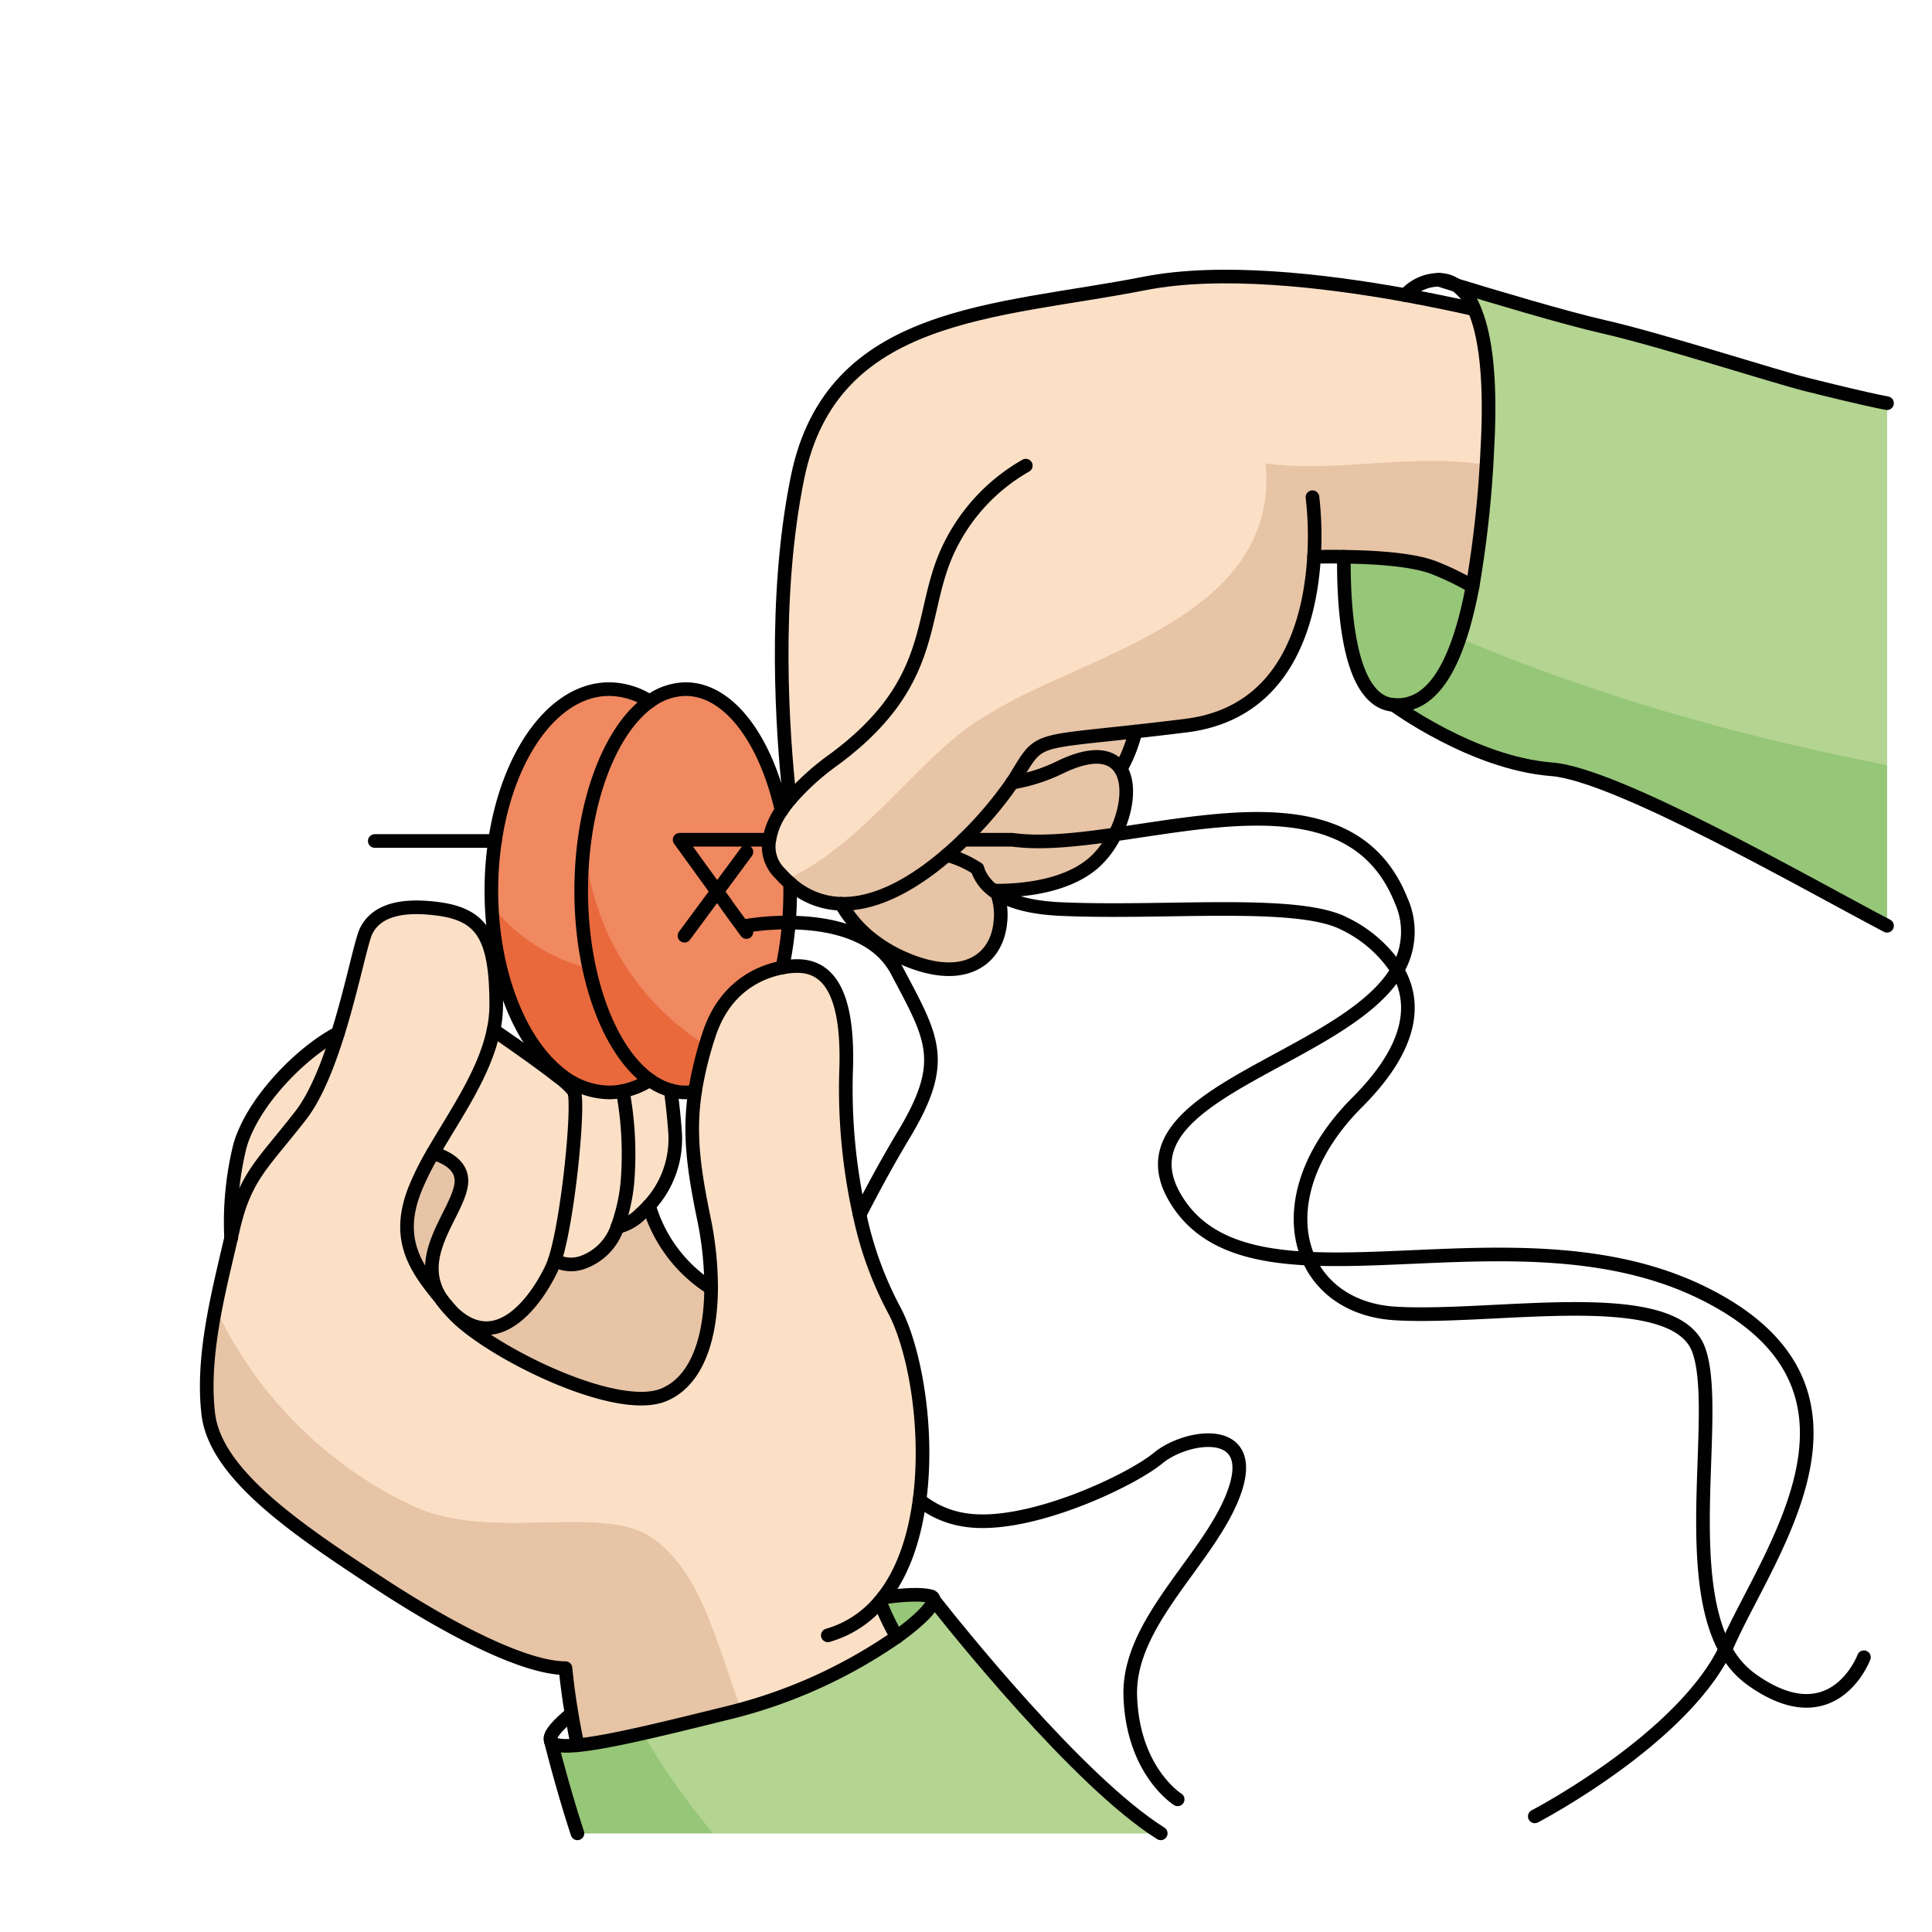 <svg id="Layer_1" data-name="Layer 1" xmlns="http://www.w3.org/2000/svg" width="100mm" height="100mm" viewBox="0 0 283.465 283.465">
  <g>
    <g>
      <path d="M163.6,122.43a13.794,13.794,0,0,1-2.93,3.99c-3.98,3.63-10.51,4.26-14.52,4.26h-.38a6.429,6.429,0,0,1-2.37-3.23,15.378,15.378,0,0,0-4.47-2c.85-.73,1.67-1.48,2.45-2.24h7.17C152.756,123.8,158,123.23,163.6,122.43Z" fill="#e7c4a6"/>
      <path d="M210.386,83.29a41.132,41.132,0,0,1,5.67,2.75c-1.96,10.36-5.38,17.84-11.55,17.39-6.38-.47-7.4-13.03-7.33-21.74C202.246,81.75,207.376,82.14,210.386,83.29Z" fill="#96c678"/>
      <path d="M136.976,234.71v.01c-.02.93-2.02,3.01-5.4,5.44a38.538,38.538,0,0,1-2.48-5.18,7.113,7.113,0,0,0,.49-.6c2.55-.35,5.55-.6,7.02-.14C136.606,234.24,136.736,234.4,136.976,234.71Z" fill="#96c678"/>
      <path d="M276.866,59.16v76.67c-12.01-6.31-39.74-22.23-49.19-22.96-11.58-.89-23.17-9.44-23.17-9.44,6.17.45,9.59-7.03,11.55-17.39a162.522,162.522,0,0,0,2.17-20.22c.58-10.34-.31-16.75-1.92-20.45a7.773,7.773,0,0,0-2.68-3.54c4.94,1.51,15.93,4.82,21.89,6.17,7.84,1.78,25.13,7.31,29.41,8.38C268.016,57.15,273.346,58.48,276.866,59.16Z" fill="#b4d491"/>
      <path d="M115.876,117.32c-1.06-9.63-2.48-29.45,1.13-47.22,4.99-24.6,29.22-24.24,50.97-28.52,11.07-2.17,26.11-.47,38.21,1.72,3.72.68,7.16,1.4,10.12,2.07,1.61,3.7,2.5,10.11,1.92,20.45a162.522,162.522,0,0,1-2.17,20.22,41.132,41.132,0,0,0-5.67-2.75c-3.01-1.15-8.14-1.54-13.21-1.6-1.48-.03-2.96-.02-4.38.01-.55,9.29-3.93,22.9-18.76,24.76-2.84.35-5.31.64-7.44.87-15.02,1.66-14.08.99-17.51,6.61-.16.27-.35.56-.56.88h-.01a56.467,56.467,0,0,1-7.14,8.39c-.78.76-1.6,1.51-2.45,2.24-4.64,3.99-10.2,7.29-15.52,7.15a11.532,11.532,0,0,1-7.48-3,14.358,14.358,0,0,1-1.42-1.4,5.478,5.478,0,0,1-1.63-4.99,10.5,10.5,0,0,1,1.8-4.3A18.436,18.436,0,0,1,115.876,117.32Z" fill="#fbe0c6"/>
      <path d="M170.306,268.99H84.726c-2.03-6.14-3.74-12.9-3.89-13.5.34.64,1.73.78,3.91.57,4.76-.45,13.26-2.58,22.63-4.89a74.416,74.416,0,0,0,24.2-11.01c3.38-2.43,5.38-4.51,5.4-5.44C139.826,238.34,158.2,261.41,170.306,268.99Z" fill="#b4d491"/>
      <path d="M166.6,107.33a21.478,21.478,0,0,1-2.17,5.49c-1.24-1.96-3.99-2.59-8.75-.31a25.657,25.657,0,0,1-7.15,2.31c.21-.32.4-.61.56-.88C152.516,108.32,151.576,108.99,166.6,107.33Z" fill="#e7c4a6"/>
      <path d="M164.426,112.82c1.42,2.24.89,6.23-.83,9.61-5.6.8-10.84,1.37-15.05.78h-7.17a56.467,56.467,0,0,0,7.14-8.39h.01a25.657,25.657,0,0,0,7.15-2.31C160.436,110.23,163.186,110.86,164.426,112.82Z" fill="#e7c4a6"/>
      <path d="M146.3,131.05a9.56,9.56,0,0,1,.47,4.28c-.54,5.7-5.7,9.26-14.79,4.99a21.024,21.024,0,0,1-3.59-2.14,17.66,17.66,0,0,1-4.98-5.58c5.32.14,10.88-3.16,15.52-7.15a15.378,15.378,0,0,1,4.47,2,6.429,6.429,0,0,0,2.37,3.23h.01a3.983,3.983,0,0,0,.52.36Z" fill="#e7c4a6"/>
      <path d="M129.1,234.98a38.538,38.538,0,0,0,2.48,5.18,74.416,74.416,0,0,1-24.2,11.01c-9.37,2.31-17.87,4.44-22.63,4.89a103.684,103.684,0,0,1-1.78-11.31c-5.71,0-16.22-5.17-27.63-12.65s-23.7-15.68-24.77-24.6c-1.02-8.53,1.54-18.03,3.34-25.86v-.03c.08-.34.15-.68.23-1.02,1.78-8.02,4.45-9.8,9.98-16.93,2.24-2.88,4.03-7.47,5.47-12.07,2.1-6.75,3.41-13.53,4.15-15.02,1.25-2.49,4.28-4.09,10.69-3.2s8.38,4.27,8.38,14.08a18.178,18.178,0,0,1-.39,3.68c-1.31,6.36-5.64,12.39-8.89,18.05a40.874,40.874,0,0,0-2.66,5.35c-2.88,7.35.12,11.55,3.98,16.2.01.02.02.03.03.05a11.622,11.622,0,0,0,1.33,1.58c4.46,5.34,23.89,15.32,31.19,12.29,4.97-2.07,6.9-8.5,6.94-15.65a49.865,49.865,0,0,0-1.06-10.19c-1.51-7.33-2.22-12.5-1.3-18.65A52.928,52.928,0,0,1,104,151.9c2.35-7.32,7.74-9.37,10.79-9.94a11.24,11.24,0,0,1,2.22-.22c5.7,0,7.48,6.24,7.13,15.51a84.983,84.983,0,0,0,1.99,20.97,52.685,52.685,0,0,0,4.96,13.78c3.06,5.55,5.24,17.45,3.83,28.09-.72,5.43-2.37,10.53-5.33,14.29A7.113,7.113,0,0,1,129.1,234.98Z" fill="#fbe0c6"/>
      <path d="M105.216,130.81l-5.5-7.6h13.16a5.478,5.478,0,0,0,1.63,4.99,14.358,14.358,0,0,0,1.42,1.4c.01.36.01.72.01,1.09,0,1.59-.06,3.15-.19,4.67a37.414,37.414,0,0,0-6.41.5l-.31.22-2.41-3.3v-.03Z" fill="#f08860"/>
      <path d="M109.026,136.08l.31-.22a37.414,37.414,0,0,1,6.41-.5,51.6,51.6,0,0,1-.96,6.6c-3.05.57-8.44,2.62-10.79,9.94a52.928,52.928,0,0,0-2.02,8.26,7.84,7.84,0,0,1-1.37.12,7.727,7.727,0,0,1-2.19-.31,9.6,9.6,0,0,1-3.09-1.5c-5.86-4.15-10.05-15.02-10.05-27.78s4.19-23.63,10.05-27.78a9.136,9.136,0,0,1,5.28-1.8c6.3,0,11.71,7.32,14.07,17.8a10.5,10.5,0,0,0-1.8,4.3H99.716l5.5,7.6,1.4,1.94v.03Z" fill="#f08860"/>
      <path d="M104.336,189c-.04,7.15-1.97,13.58-6.94,15.65-7.3,3.03-26.73-6.95-31.19-12.29,6.78,6.77,12.66-1.79,14.8-6.42a10.438,10.438,0,0,0,.4-1.04,4.9,4.9,0,0,0,4.05.33,8.324,8.324,0,0,0,5.13-5.2,7.045,7.045,0,0,0,3.43-1.93c.43-.39.83-.79,1.21-1.2A21.413,21.413,0,0,0,104.336,189Z" fill="#e7c4a6"/>
      <path d="M99.006,165.62a14.426,14.426,0,0,1-3.78,11.28c-.38.41-.78.81-1.21,1.2a7.045,7.045,0,0,1-3.43,1.93,26.445,26.445,0,0,0,1.47-6.56,50.965,50.965,0,0,0-.68-13.39,11.411,11.411,0,0,0,3.95-1.61,9.6,9.6,0,0,0,3.09,1.5C98.656,161.9,98.886,163.92,99.006,165.62Z" fill="#fbe0c6"/>
      <path d="M91.376,160.08a50.965,50.965,0,0,1,.68,13.39,26.445,26.445,0,0,1-1.47,6.56,8.324,8.324,0,0,1-5.13,5.2,4.9,4.9,0,0,1-4.05-.33c1.97-5.96,3.64-23.13,2.8-24.8a11.593,11.593,0,0,0-2.32-2.15l.29-.36a11.552,11.552,0,0,0,7.2,2.69A10.277,10.277,0,0,0,91.376,160.08Z" fill="#fbe0c6"/>
      <path d="M95.326,158.47a11.411,11.411,0,0,1-3.95,1.61,10.277,10.277,0,0,1-2,.2,11.552,11.552,0,0,1-7.2-2.69c-5.95-4.67-10.08-14.96-10.08-26.9a49.369,49.369,0,0,1,.53-7.3c1.9-12.81,8.68-22.28,16.75-22.28a11.137,11.137,0,0,1,5.95,1.8c-5.86,4.15-10.05,15.02-10.05,27.78S89.466,154.32,95.326,158.47Z" fill="#f08860"/>
      <path d="M84.206,160.1c.84,1.67-.83,18.84-2.8,24.8a10.438,10.438,0,0,1-.4,1.04c-2.14,4.63-8.02,13.19-14.8,6.42-.45-.54-.89-1.06-1.33-1.58-.01-.02-.02-.03-.03-.05-4.28-6.22,1.97-12.31,2.79-16.73.52-2.83-1.97-4.18-4.11-4.82,3.25-5.66,7.58-11.69,8.89-18.05,3.21,2.21,7.05,4.91,9.47,6.82A11.593,11.593,0,0,1,84.206,160.1Z" fill="#fbe0c6"/>
      <path d="M63.526,169.18c2.14.64,4.63,1.99,4.11,4.82-.82,4.42-7.07,10.51-2.79,16.73-3.86-4.65-6.86-8.85-3.98-16.2A40.874,40.874,0,0,1,63.526,169.18Z" fill="#e7c4a6"/>
      <path d="M49.586,151.59c-1.44,4.6-3.23,9.19-5.47,12.07-5.53,7.13-8.2,8.91-9.98,16.93-.08.34-.15.68-.23,1.02a46.876,46.876,0,0,1,1.3-13.49C37.106,161.52,44.316,154.33,49.586,151.59Z" fill="#fbe0c6"/>
    </g>
    <g>
      <path d="M163.6,122.43a13.794,13.794,0,0,1-2.93,3.99c-3.98,3.63-10.51,4.26-14.52,4.26h-.38a6.429,6.429,0,0,1-2.37-3.23,15.378,15.378,0,0,0-4.47-2c.85-.73,1.67-1.48,2.45-2.24h7.17C152.756,123.8,158,123.23,163.6,122.43Z" fill="#e7c4a6"/>
      <path d="M210.386,83.29a41.132,41.132,0,0,1,5.67,2.75c-1.96,10.36-5.38,17.84-11.55,17.39-6.38-.47-7.4-13.03-7.33-21.74C202.246,81.75,207.376,82.14,210.386,83.29Z" fill="#96c678"/>
      <path d="M136.976,234.71v.01c-.02.93-2.02,3.01-5.4,5.44a38.538,38.538,0,0,1-2.48-5.18,7.113,7.113,0,0,0,.49-.6c2.55-.35,5.55-.6,7.02-.14C136.606,234.24,136.736,234.4,136.976,234.71Z" fill="#96c678"/>
      <path d="M276.867,59.16c-3.52-.68-8.851-2.01-11.941-2.78-4.28-1.07-21.57-6.6-29.41-8.38-5.96-1.35-16.95-4.66-21.89-6.17a7.766,7.766,0,0,1,2.68,3.54c1.61,3.7,2.5,10.11,1.92,20.45a162.332,162.332,0,0,1-2.17,20.22,58.088,58.088,0,0,1-1.915,7.59c20.206,8.549,41.246,14.434,62.726,18.636Z" fill="#b4d491"/>
      <path d="M214.141,93.63c-2.076,6.2-5.115,10.13-9.635,9.8,0,0,11.591,8.55,23.17,9.44,9.45.73,37.18,16.65,49.191,22.96V112.266C255.387,108.064,234.347,102.179,214.141,93.63Z" fill="#96c678"/>
      <path d="M144.706,105c14-9,43-14,41-37,10.5,1.4,21.975-1.6,32.375.237q.078-1.207.145-2.417c.58-10.34-.31-16.75-1.92-20.45-2.959-.67-6.4-1.39-10.12-2.07-12.1-2.19-27.14-3.89-38.21-1.72-21.75,4.28-45.98,3.92-50.97,28.52-3.61,17.77-2.19,37.59-1.13,47.22a18.436,18.436,0,0,0-1.2,1.59,10.516,10.516,0,0,0-1.8,4.3,5.481,5.481,0,0,0,1.63,4.99c.271.306.549.588.829.857C126.894,123.889,135.8,109.858,144.706,105Z" fill="#fbe0c6"/>
      <path d="M185.706,68c2,23-27,28-41,37-8.905,4.858-17.812,18.889-29.371,24.057.2.188.393.374.591.543a11.533,11.533,0,0,0,7.481,3c5.319.14,10.879-3.16,15.519-7.15.85-.73,1.671-1.48,2.45-2.24a56.406,56.406,0,0,0,7.14-8.39h.01c.211-.32.4-.61.56-.88,3.43-5.62,2.491-4.95,17.511-6.61,2.129-.23,4.6-.52,7.439-.87,14.831-1.86,18.21-15.47,18.76-24.76,1.42-.03,2.9-.04,4.38-.01,5.07.06,10.2.45,13.211,1.6a41.176,41.176,0,0,1,5.669,2.75,152.316,152.316,0,0,0,2.025-17.8C207.681,66.4,196.2,69.4,185.706,68Z" fill="#e7c4a6"/>
      <path d="M84.746,256.06c-2.18.21-3.57.07-3.91-.57.15.6,1.86,7.36,3.89,13.5h19.927a101.077,101.077,0,0,1-10.3-14.681A84.193,84.193,0,0,1,84.746,256.06Z" fill="#96c678"/>
      <path d="M136.976,234.72c-.02.93-2.02,3.01-5.4,5.44a74.422,74.422,0,0,1-24.2,11.01c-4.678,1.153-9.14,2.262-13.027,3.139a101.077,101.077,0,0,0,10.3,14.681h65.653C158.2,261.41,139.827,238.34,136.976,234.72Z" fill="#b4d491"/>
      <path d="M166.6,107.33a21.478,21.478,0,0,1-2.17,5.49c-1.24-1.96-3.99-2.59-8.75-.31a25.657,25.657,0,0,1-7.15,2.31c.21-.32.4-.61.56-.88C152.516,108.32,151.576,108.99,166.6,107.33Z" fill="#e7c4a6"/>
      <path d="M164.426,112.82c1.42,2.24.89,6.23-.83,9.61-5.6.8-10.84,1.37-15.05.78h-7.17a56.467,56.467,0,0,0,7.14-8.39h.01a25.657,25.657,0,0,0,7.15-2.31C160.436,110.23,163.186,110.86,164.426,112.82Z" fill="#e7c4a6"/>
      <path d="M146.3,131.05a9.56,9.56,0,0,1,.47,4.28c-.54,5.7-5.7,9.26-14.79,4.99a21.024,21.024,0,0,1-3.59-2.14,17.66,17.66,0,0,1-4.98-5.58c5.32.14,10.88-3.16,15.52-7.15a15.378,15.378,0,0,1,4.47,2,6.429,6.429,0,0,0,2.37,3.23h.01a3.983,3.983,0,0,0,.52.36Z" fill="#e7c4a6"/>
      <path d="M94.706,225c-8-4-23,1-34-4a60.474,60.474,0,0,1-29.087-29.106A51.441,51.441,0,0,0,30.566,207.5c1.07,8.92,13.37,17.11,24.77,24.6s21.92,12.65,27.63,12.65a103.959,103.959,0,0,0,1.78,11.31c4.76-.45,13.26-2.58,22.63-4.89.467-.116.928-.241,1.389-.366C104.924,240.522,102.694,229.66,94.706,225Z" fill="#e7c4a6"/>
      <path d="M134.916,220.09c1.411-10.64-.77-22.54-3.83-28.09a52.685,52.685,0,0,1-4.96-13.78,84.929,84.929,0,0,1-1.989-20.97c.35-9.27-1.431-15.51-7.131-15.51a11.245,11.245,0,0,0-2.22.22c-3.049.57-8.439,2.62-10.79,9.94a52.928,52.928,0,0,0-2.02,8.26c-.92,6.15-.21,11.32,1.3,18.65a49.865,49.865,0,0,1,1.06,10.19c-.04,7.15-1.969,13.58-6.94,15.65-7.3,3.03-26.73-6.95-31.19-12.29a11.622,11.622,0,0,1-1.33-1.58c-.01-.02-.02-.03-.029-.05-3.861-4.65-6.861-8.85-3.981-16.2a40.874,40.874,0,0,1,2.66-5.35c3.25-5.66,7.58-11.69,8.89-18.05a18.178,18.178,0,0,0,.39-3.68c0-9.81-1.959-13.19-8.38-14.08s-9.44.71-10.69,3.2c-.74,1.49-2.05,8.27-4.15,15.02-1.44,4.6-3.23,9.19-5.47,12.07-5.53,7.13-8.2,8.91-9.98,16.93-.08.34-.15.68-.23,1.02v.03c-.735,3.2-1.594,6.678-2.287,10.254A60.474,60.474,0,0,0,60.706,221c11,5,26,0,34,4,7.988,4.66,10.218,15.522,14.059,25.8a74.517,74.517,0,0,0,22.812-10.644,38.417,38.417,0,0,1-2.48-5.18,7.3,7.3,0,0,0,.489-.6C132.546,230.62,134.2,225.52,134.916,220.09Z" fill="#fbe0c6"/>
      <path d="M105.216,130.81l-5.5-7.6h13.16a5.478,5.478,0,0,0,1.63,4.99,14.358,14.358,0,0,0,1.42,1.4c.01.36.01.72.01,1.09,0,1.59-.06,3.15-.19,4.67a37.414,37.414,0,0,0-6.41.5l-.31.22-2.41-3.3v-.03Z" fill="#f08860"/>
      <path d="M85.808,123.017a55.82,55.82,0,0,0-.532,7.673c0,12.76,4.19,23.63,10.051,27.78a9.6,9.6,0,0,0,3.089,1.5,7.732,7.732,0,0,0,2.19.31,7.84,7.84,0,0,0,1.37-.12,50.146,50.146,0,0,1,1.587-6.831A37.865,37.865,0,0,1,85.808,123.017Z" fill="#e9693c"/>
      <path d="M114.786,141.96a51.428,51.428,0,0,0,.96-6.6,37.414,37.414,0,0,0-6.41.5l-.31.22-2.409-3.3v-.03l-1.4-1.94-5.5-7.6h13.16a10.516,10.516,0,0,1,1.8-4.3c-2.36-10.48-7.769-17.8-14.07-17.8a9.13,9.13,0,0,0-5.279,1.8C90.686,106.2,87.1,113.7,85.808,123.017a37.865,37.865,0,0,0,17.755,30.312c.141-.472.276-.938.433-1.429C106.347,144.58,111.737,142.53,114.786,141.96Z" fill="#f08860"/>
      <path d="M104.336,189c-.04,7.15-1.97,13.58-6.94,15.65-7.3,3.03-26.73-6.95-31.19-12.29,6.78,6.77,12.66-1.79,14.8-6.42a10.438,10.438,0,0,0,.4-1.04,4.9,4.9,0,0,0,4.05.33,8.324,8.324,0,0,0,5.13-5.2,7.045,7.045,0,0,0,3.43-1.93c.43-.39.83-.79,1.21-1.2A21.413,21.413,0,0,0,104.336,189Z" fill="#e7c4a6"/>
      <path d="M99.006,165.62a14.426,14.426,0,0,1-3.78,11.28c-.38.41-.78.81-1.21,1.2a7.045,7.045,0,0,1-3.43,1.93,26.445,26.445,0,0,0,1.47-6.56,50.965,50.965,0,0,0-.68-13.39,11.411,11.411,0,0,0,3.95-1.61,9.6,9.6,0,0,0,3.09,1.5C98.656,161.9,98.886,163.92,99.006,165.62Z" fill="#fbe0c6"/>
      <path d="M91.376,160.08a50.965,50.965,0,0,1,.68,13.39,26.445,26.445,0,0,1-1.47,6.56,8.324,8.324,0,0,1-5.13,5.2,4.9,4.9,0,0,1-4.05-.33c1.97-5.96,3.64-23.13,2.8-24.8a11.593,11.593,0,0,0-2.32-2.15l.29-.36a11.552,11.552,0,0,0,7.2,2.69A10.277,10.277,0,0,0,91.376,160.08Z" fill="#fbe0c6"/>
      <path d="M95.327,102.91a11.143,11.143,0,0,0-5.951-1.8c-8.07,0-14.85,9.47-16.75,22.28a49.37,49.37,0,0,0-.529,7.3q0,1.1.046,2.184a26.213,26.213,0,0,0,14.318,9.219,54.059,54.059,0,0,1-1.185-11.4,55.82,55.82,0,0,1,.532-7.673c-.064-.989-.1-1.993-.1-3.017,0,1.024.038,2.028.1,3.017C87.1,113.7,90.686,106.2,95.327,102.91Z" fill="#f08860"/>
      <path d="M86.461,142.093a26.213,26.213,0,0,1-14.318-9.219c.469,11,4.45,20.333,10.033,24.716a11.552,11.552,0,0,0,7.2,2.69,10.277,10.277,0,0,0,2-.2,11.416,11.416,0,0,0,3.951-1.61C91.323,155.635,88.1,149.661,86.461,142.093Z" fill="#e9693c"/>
      <path d="M84.206,160.1c.84,1.67-.83,18.84-2.8,24.8a10.438,10.438,0,0,1-.4,1.04c-2.14,4.63-8.02,13.19-14.8,6.42-.45-.54-.89-1.06-1.33-1.58-.01-.02-.02-.03-.03-.05-4.28-6.22,1.97-12.31,2.79-16.73.52-2.83-1.97-4.18-4.11-4.82,3.25-5.66,7.58-11.69,8.89-18.05,3.21,2.21,7.05,4.91,9.47,6.82A11.593,11.593,0,0,1,84.206,160.1Z" fill="#fbe0c6"/>
      <path d="M63.526,169.18c2.14.64,4.63,1.99,4.11,4.82-.82,4.42-7.07,10.51-2.79,16.73-3.86-4.65-6.86-8.85-3.98-16.2A40.874,40.874,0,0,1,63.526,169.18Z" fill="#e7c4a6"/>
      <path d="M49.586,151.59c-1.44,4.6-3.23,9.19-5.47,12.07-5.53,7.13-8.2,8.91-9.98,16.93-.08.34-.15.68-.23,1.02a46.876,46.876,0,0,1,1.3-13.49C37.106,161.52,44.316,154.33,49.586,151.59Z" fill="#fbe0c6"/>
    </g>
    <g>
      <path d="M148.526,114.82c.21-.32.4-.61.56-.88,3.43-5.62,2.49-4.95,17.51-6.61,2.13-.23,4.6-.52,7.44-.87,14.83-1.86,18.21-15.47,18.76-24.76a49.65,49.65,0,0,0-.23-8.75" fill="none" stroke="#010101" stroke-linecap="round" stroke-linejoin="round" stroke-width="2"/>
      <path d="M150.506,68.32a27.694,27.694,0,0,0-11.76,13.18c-3.92,9.27-1.43,18.9-16.4,29.95a36.448,36.448,0,0,0-6.47,5.87,18.436,18.436,0,0,0-1.2,1.59,10.5,10.5,0,0,0-1.8,4.3,5.478,5.478,0,0,0,1.63,4.99,14.358,14.358,0,0,0,1.42,1.4,11.532,11.532,0,0,0,7.48,3c5.32.14,10.88-3.16,15.52-7.15.85-.73,1.67-1.48,2.45-2.24a56.467,56.467,0,0,0,7.14-8.39" fill="none" stroke="#010101" stroke-linecap="round" stroke-linejoin="round" stroke-width="2"/>
      <path d="M192.8,81.7c1.42-.03,2.9-.04,4.38-.01,5.07.06,10.2.45,13.21,1.6a41.132,41.132,0,0,1,5.67,2.75" fill="none" stroke="#010101" stroke-linecap="round" stroke-linejoin="round" stroke-width="2"/>
      <path d="M216.306,45.37c-2.96-.67-6.4-1.39-10.12-2.07-12.1-2.19-27.14-3.89-38.21-1.72-21.75,4.28-45.98,3.92-50.97,28.52-3.61,17.77-2.19,37.59-1.13,47.22" fill="none" stroke="#010101" stroke-linecap="round" stroke-linejoin="round" stroke-width="2"/>
      <path d="M95.326,102.91a11.137,11.137,0,0,0-5.95-1.8c-8.07,0-14.85,9.47-16.75,22.28a49.369,49.369,0,0,0-.53,7.3c0,11.94,4.13,22.23,10.08,26.9a11.552,11.552,0,0,0,7.2,2.69,10.277,10.277,0,0,0,2-.2,11.411,11.411,0,0,0,3.95-1.61" fill="none" stroke="#010101" stroke-linecap="round" stroke-linejoin="round" stroke-width="2"/>
      <path d="M114.676,118.91c-2.36-10.48-7.77-17.8-14.07-17.8a9.136,9.136,0,0,0-5.28,1.8c-5.86,4.15-10.05,15.02-10.05,27.78s4.19,23.63,10.05,27.78a9.6,9.6,0,0,0,3.09,1.5,7.727,7.727,0,0,0,2.19.31,7.84,7.84,0,0,0,1.37-.12" fill="none" stroke="#010101" stroke-linecap="round" stroke-linejoin="round" stroke-width="2"/>
      <path d="M114.786,141.96a51.6,51.6,0,0,0,.96-6.6c.13-1.52.19-3.08.19-4.67,0-.37,0-.73-.01-1.09" fill="none" stroke="#010101" stroke-linecap="round" stroke-linejoin="round" stroke-width="2"/>
      <path d="M143.4,127.45a15.378,15.378,0,0,0-4.47-2" fill="none" stroke="#010101" stroke-linecap="round" stroke-linejoin="round" stroke-width="2"/>
      <path d="M146.3,131.05a9.56,9.56,0,0,1,.47,4.28c-.54,5.7-5.7,9.26-14.79,4.99a21.024,21.024,0,0,1-3.59-2.14,17.66,17.66,0,0,1-4.98-5.58" fill="none" stroke="#010101" stroke-linecap="round" stroke-linejoin="round" stroke-width="2"/>
      <path d="M146.146,130.68l.15.36" fill="none" stroke="#010101" stroke-linecap="round" stroke-linejoin="round" stroke-width="2"/>
      <path d="M145.776,130.68h.37c4.01,0,10.54-.63,14.52-4.26a13.794,13.794,0,0,0,2.93-3.99c1.72-3.38,2.25-7.37.83-9.61-1.24-1.96-3.99-2.59-8.75-.31a25.657,25.657,0,0,1-7.15,2.31h-.01" fill="none" stroke="#010101" stroke-linecap="round" stroke-linejoin="round" stroke-width="2"/>
      <path d="M166.6,107.33a21.478,21.478,0,0,1-2.17,5.49" fill="none" stroke="#010101" stroke-linecap="round" stroke-linejoin="round" stroke-width="2"/>
      <path d="M213.626,41.83a7.773,7.773,0,0,1,2.68,3.54c1.61,3.7,2.5,10.11,1.92,20.45a162.522,162.522,0,0,1-2.17,20.22c-1.96,10.36-5.38,17.84-11.55,17.39-6.38-.47-7.4-13.03-7.33-21.74" fill="none" stroke="#010101" stroke-linecap="round" stroke-linejoin="round" stroke-width="2"/>
      <path d="M206.186,43.3a6.668,6.668,0,0,1,4.92-2.25,4.423,4.423,0,0,1,2.5.77" fill="none" stroke="#010101" stroke-linecap="round" stroke-linejoin="round" stroke-width="2"/>
      <path d="M204.506,103.43s11.59,8.55,23.17,9.44c9.45.73,37.18,16.65,49.19,22.96" fill="none" stroke="#010101" stroke-linecap="round" stroke-linejoin="round" stroke-width="2"/>
      <path d="M276.866,59.16c-3.52-.68-8.85-2.01-11.94-2.78-4.28-1.07-21.57-6.6-29.41-8.38-5.96-1.35-16.95-4.66-21.89-6.17-.01-.01-.01-.01-.02-.01-1.55-.47-2.5-.77-2.5-.77" fill="none" stroke="#010101" stroke-linecap="round" stroke-linejoin="round" stroke-width="2"/>
      <path d="M33.906,181.64c-1.8,7.83-4.36,17.33-3.34,25.86,1.07,8.92,13.37,17.11,24.77,24.6s21.92,12.65,27.63,12.65a103.684,103.684,0,0,0,1.78,11.31" fill="none" stroke="#010101" stroke-linecap="round" stroke-linejoin="round" stroke-width="2"/>
      <path d="M64.846,190.73c-3.86-4.65-6.86-8.85-3.98-16.2a40.874,40.874,0,0,1,2.66-5.35c3.25-5.66,7.58-11.69,8.89-18.05a18.178,18.178,0,0,0,.39-3.68c0-9.81-1.96-13.19-8.38-14.08s-9.44.71-10.69,3.2c-.74,1.49-2.05,8.27-4.15,15.02-1.44,4.6-3.23,9.19-5.47,12.07-5.53,7.13-8.2,8.91-9.98,16.93-.08.34-.15.68-.23,1.02" fill="none" stroke="#010101" stroke-linecap="round" stroke-linejoin="round" stroke-width="2"/>
      <path d="M121.456,239.94a15.559,15.559,0,0,0,7.64-4.96,7.113,7.113,0,0,0,.49-.6c2.96-3.76,4.61-8.86,5.33-14.29,1.41-10.64-.77-22.54-3.83-28.09a52.685,52.685,0,0,1-4.96-13.78,84.983,84.983,0,0,1-1.99-20.97c.35-9.27-1.43-15.51-7.13-15.51a11.24,11.24,0,0,0-2.22.22c-3.05.57-8.44,2.62-10.79,9.94a52.928,52.928,0,0,0-2.02,8.26c-.92,6.15-.21,11.32,1.3,18.65a49.865,49.865,0,0,1,1.06,10.19c-.04,7.15-1.97,13.58-6.94,15.65-7.3,3.03-26.73-6.95-31.19-12.29-.45-.54-.89-1.06-1.33-1.58" fill="none" stroke="#010101" stroke-linecap="round" stroke-linejoin="round" stroke-width="2"/>
      <path d="M131.576,240.16a38.538,38.538,0,0,1-2.48-5.18" fill="none" stroke="#010101" stroke-linecap="round" stroke-linejoin="round" stroke-width="2"/>
      <path d="M136.976,234.71a.466.466,0,0,0-.37-.47c-1.47-.46-4.47-.21-7.02.14" fill="none" stroke="#010101" stroke-linecap="round" stroke-linejoin="round" stroke-width="2"/>
      <path d="M80.836,255.49c.34.64,1.73.78,3.91.57,4.76-.45,13.26-2.58,22.63-4.89a74.416,74.416,0,0,0,24.2-11.01c3.38-2.43,5.38-4.51,5.4-5.44" fill="none" stroke="#010101" stroke-linecap="round" stroke-linejoin="round" stroke-width="2"/>
      <path d="M83.316,251.88c-2.07,1.78-2.82,2.93-2.49,3.57" fill="none" stroke="#010101" stroke-linecap="round" stroke-linejoin="round" stroke-width="2"/>
      <path d="M170.306,268.99c-12.11-7.58-30.48-30.65-33.33-34.27v-.01c-.24-.31-.37-.47-.37-.47" fill="none" stroke="#010101" stroke-linecap="round" stroke-linejoin="round" stroke-width="2"/>
      <path d="M84.726,268.99c-2.03-6.14-3.74-12.9-3.89-13.5a.158.158,0,0,1-.01-.04" fill="none" stroke="#010101" stroke-linecap="round" stroke-linejoin="round" stroke-width="2"/>
      <path d="M49.586,151.59c-5.27,2.74-12.48,9.93-14.38,16.53a46.876,46.876,0,0,0-1.3,13.49v.03" fill="none" stroke="#010101" stroke-linecap="round" stroke-linejoin="round" stroke-width="2"/>
      <path d="M63.526,169.18c2.14.64,4.63,1.99,4.11,4.82-.82,4.42-7.07,10.51-2.79,16.73.01.02.02.03.03.05a11.622,11.622,0,0,0,1.33,1.58c6.78,6.77,12.66-1.79,14.8-6.42a10.438,10.438,0,0,0,.4-1.04c1.97-5.96,3.64-23.13,2.8-24.8a11.593,11.593,0,0,0-2.32-2.15c-2.42-1.91-6.26-4.61-9.47-6.82" fill="none" stroke="#010101" stroke-linecap="round" stroke-linejoin="round" stroke-width="2"/>
      <path d="M81.406,184.9a4.9,4.9,0,0,0,4.05.33,8.324,8.324,0,0,0,5.13-5.2,26.445,26.445,0,0,0,1.47-6.56,50.965,50.965,0,0,0-.68-13.39" fill="none" stroke="#010101" stroke-linecap="round" stroke-linejoin="round" stroke-width="2"/>
      <path d="M98.416,159.97c.24,1.93.47,3.95.59,5.65a14.426,14.426,0,0,1-3.78,11.28c-.38.41-.78.81-1.21,1.2a7.045,7.045,0,0,1-3.43,1.93" fill="none" stroke="#010101" stroke-linecap="round" stroke-linejoin="round" stroke-width="2"/>
      <line x1="72.626" y1="123.39" x2="54.986" y2="123.39" fill="none" stroke="#010101" stroke-linecap="round" stroke-linejoin="round" stroke-width="2"/>
      <polyline points="100.426 137.29 105.216 130.81 109.516 124.99" fill="none" stroke="#010101" stroke-linecap="round" stroke-linejoin="round" stroke-width="2"/>
      <path d="M126.126,178.22c1.8-3.52,4.04-7.69,6.56-11.88,6.42-10.7,4.1-14.08-1.07-23.88a11.127,11.127,0,0,0-3.48-3.92c-3.6-2.53-8.49-3.16-12.39-3.18a37.414,37.414,0,0,0-6.41.5" fill="none" stroke="#010101" stroke-linecap="round" stroke-linejoin="round" stroke-width="2"/>
      <path d="M95.226,176.9a21.413,21.413,0,0,0,9.11,12.1" fill="none" stroke="#010101" stroke-linecap="round" stroke-linejoin="round" stroke-width="2"/>
      <path d="M134.916,220.09a13.863,13.863,0,0,0,6.68,2.92c9.09,1.43,24.24-5.7,28.34-9.09s14.61-4.99,11.23,4.81-15.69,19.07-15.33,30.12,6.95,15.15,6.95,15.15" fill="none" stroke="#010101" stroke-linecap="round" stroke-linejoin="round" stroke-width="2"/>
      <polyline points="109.516 136.75 109.026 136.08 106.616 132.78 106.616 132.77 106.616 132.76 106.616 132.75 105.216 130.81 99.716 123.21 106.106 123.21 112.876 123.21" fill="none" stroke="#010101" stroke-linecap="round" stroke-linejoin="round" stroke-width="2"/>
      <path d="M141.376,123.21h7.17c4.21.59,9.45.02,15.05-.78,16.21-2.32,35.49-6.6,41.98,9.69a11.133,11.133,0,0,1-.55,10.22c-7.73,13.3-41.66,18.1-32.6,33.44,3.82,6.47,10.84,8.47,19.57,8.89,16.55.79,39.23-4.09,57.78,5.01,28.34,13.9,9.8,37.79,3.74,51.51-.12.27-.24.54-.38.8-6.54,13.37-27.95,24.51-27.95,24.51" fill="none" stroke="#010101" stroke-linecap="round" stroke-linejoin="round" stroke-width="2"/>
      <path d="M273.476,243.15s-4.45,11.94-16.57,3.21a13.081,13.081,0,0,1-3.77-4.37c-6.46-11.75-.79-35.4-3.9-43.93-3.56-9.8-29.94-4.46-44.55-5.35-6.21-.38-10.69-3.5-12.69-8.04-2.71-6.14-.92-14.88,7.17-22.97,8.36-8.37,8.55-14.79,5.86-19.36a19.2,19.2,0,0,0-7.82-6.84c-6.96-3.56-26.38-1.42-41.71-2.13-4.46-.21-7.35-1.13-9.2-2.32v-.01a3.983,3.983,0,0,1-.52-.36h-.01a6.429,6.429,0,0,1-2.37-3.23" fill="none" stroke="#010101" stroke-linecap="round" stroke-linejoin="round" stroke-width="2"/>
    </g>
  </g>
</svg>
